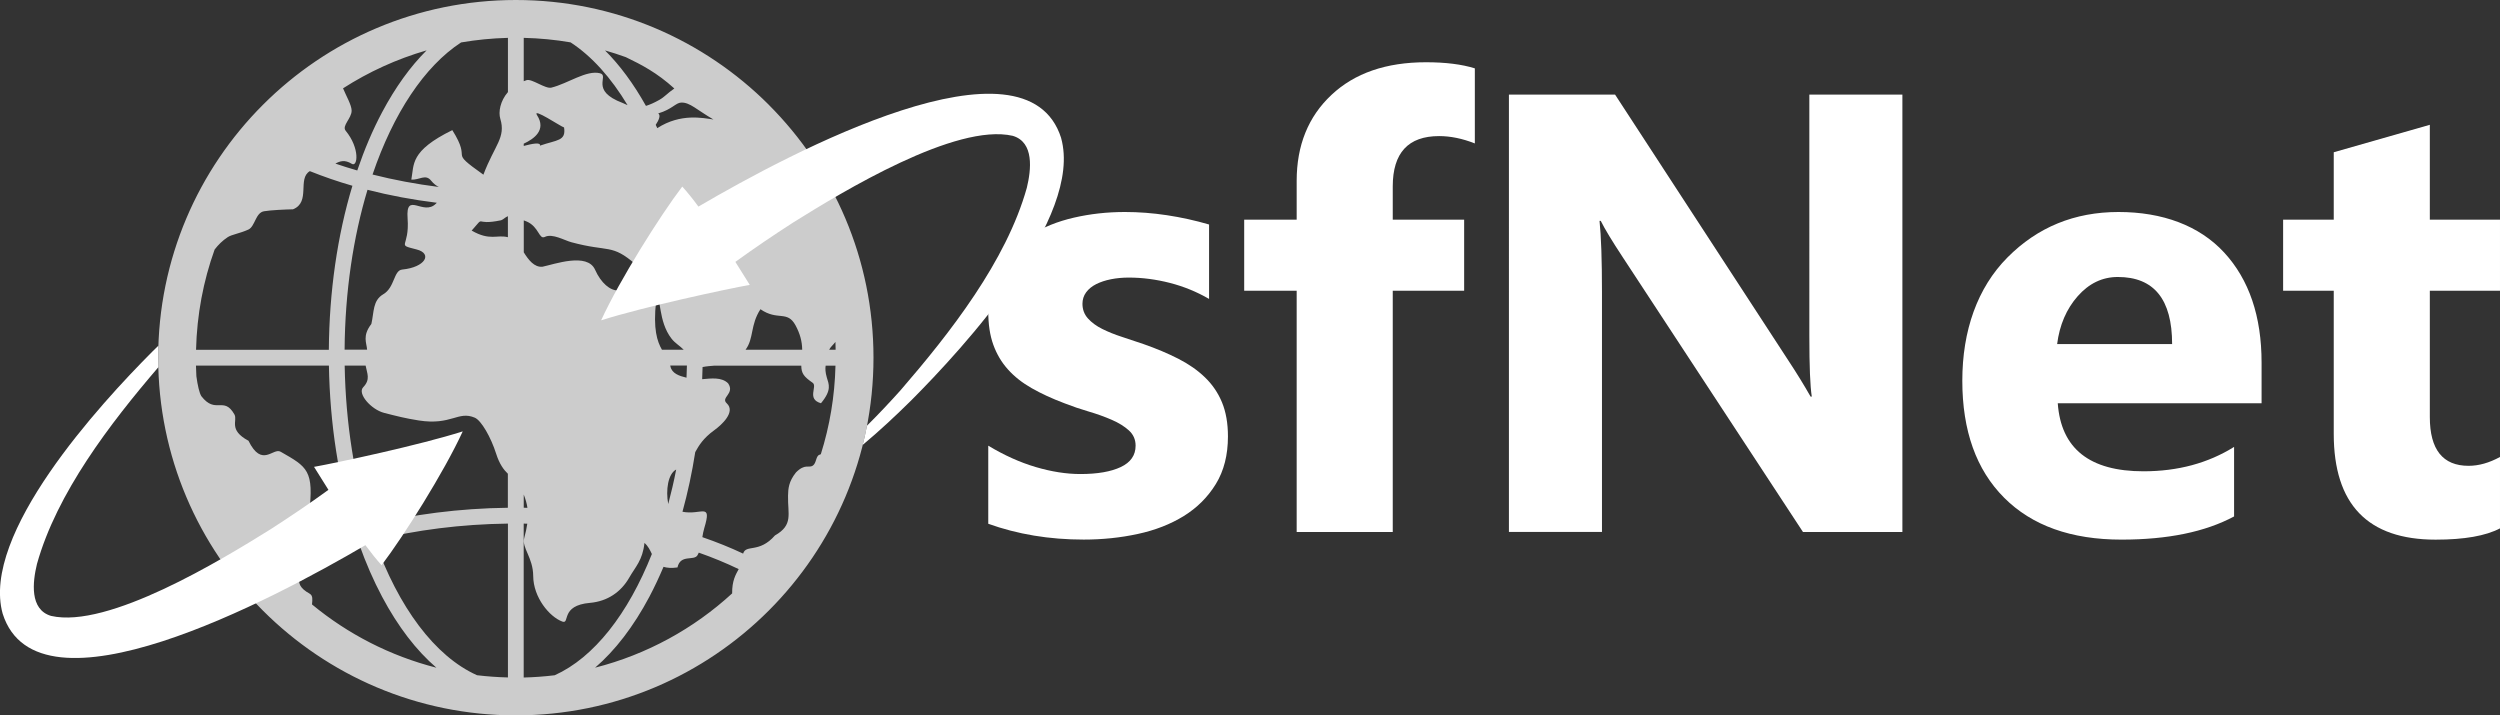 <?xml version="1.0" encoding="UTF-8"?>
<svg id="Layer_1" data-name="Layer 1" xmlns="http://www.w3.org/2000/svg" viewBox="0 0 675.48 193.28">
  <rect x="0" y="0" width="675.48" height="193.28" fill="#333333" stroke="none"/>
  <defs>
    <style>
      .cls-1, .cls-2 {
        fill: #fff;
      }

      .cls-2 {
        fill-rule: evenodd;
        opacity: .75;
      }
    </style>
  </defs>
  <g>
    <path class="cls-1" d="m267.02,141.52v-21.1c4.29,2.58,8.56,4.51,12.82,5.77s8.28,1.89,12.07,1.89c4.62,0,8.25-.63,10.92-1.89,2.66-1.26,4-3.18,4-5.77,0-1.65-.6-3.02-1.81-4.12-1.21-1.1-2.76-2.06-4.66-2.88-1.89-.82-3.97-1.57-6.22-2.23-2.25-.66-4.42-1.4-6.51-2.22-3.35-1.26-6.3-2.62-8.86-4.08-2.56-1.45-4.7-3.14-6.43-5.07-1.73-1.92-3.05-4.15-3.96-6.68-.91-2.53-1.36-5.52-1.36-8.98,0-4.72,1.03-8.79,3.09-12.2s4.81-6.19,8.24-8.37c3.43-2.17,7.36-3.76,11.79-4.78,4.42-1.02,9.02-1.53,13.8-1.53,3.74,0,7.53.29,11.37.87s7.64,1.42,11.37,2.51v20.11c-3.3-1.92-6.83-3.36-10.59-4.33-3.76-.96-7.46-1.44-11.09-1.44-1.7,0-3.31.15-4.82.45-1.51.3-2.84.74-4,1.32-1.15.58-2.06,1.32-2.72,2.22s-.99,1.94-.99,3.09c0,1.54.49,2.86,1.48,3.96.99,1.1,2.28,2.05,3.87,2.84s3.36,1.51,5.32,2.14c1.95.63,3.89,1.28,5.81,1.94,3.46,1.21,6.59,2.53,9.4,3.96,2.8,1.43,5.21,3.1,7.21,5.03,2,1.92,3.54,4.18,4.61,6.76,1.07,2.58,1.61,5.66,1.61,9.23,0,5-1.09,9.27-3.26,12.82-2.17,3.54-5.06,6.43-8.65,8.65-3.6,2.23-7.75,3.85-12.44,4.86-4.7,1.02-9.58,1.52-14.63,1.52-9.29,0-17.88-1.43-25.8-4.28Z"/>
    <path class="cls-1" d="m398.48,38.75c-3.35-1.32-6.57-1.98-9.64-1.98-8.35,0-12.53,4.53-12.53,13.6v8.98h19.29v19.2h-19.29v65.19h-25.96v-65.19h-14.18v-19.2h14.18v-10.47c0-9.62,3.13-17.36,9.4-23.24,6.26-5.88,14.78-8.82,25.55-8.82,5.27,0,9.67.55,13.19,1.65v20.27Z"/>
    <path class="cls-1" d="m514.02,143.74h-26.87l-48.71-74.26c-2.86-4.34-4.84-7.61-5.93-9.81h-.33c.44,4.18.66,10.55.66,19.12v64.94h-25.14V25.56h28.68l46.89,71.95c2.14,3.24,4.12,6.46,5.93,9.64h.33c-.44-2.75-.66-8.16-.66-16.24V25.56h25.14v118.18Z"/>
    <path class="cls-1" d="m611.04,108.96h-55.05c.88,12.25,8.6,18.38,23.16,18.38,9.29,0,17.44-2.2,24.48-6.59v18.79c-7.8,4.18-17.94,6.26-30.41,6.26-13.63,0-24.2-3.78-31.73-11.33-7.53-7.55-11.29-18.09-11.29-31.61s4.07-25.11,12.2-33.3c8.13-8.19,18.13-12.28,30-12.28s21.83,3.66,28.56,10.96c6.73,7.31,10.1,17.22,10.1,29.75v10.96Zm-24.15-15.99c0-12.09-4.89-18.13-14.67-18.13-4.18,0-7.79,1.73-10.84,5.19-3.05,3.46-4.9,7.78-5.56,12.94h31.07Z"/>
    <path class="cls-1" d="m675.48,142.76c-3.85,2.03-9.64,3.05-17.39,3.05-18.35,0-27.53-9.53-27.53-28.6v-38.65h-13.68v-19.2h13.68v-18.22l25.96-7.42v25.63h18.96v19.2h-18.96v34.12c0,8.79,3.49,13.19,10.47,13.19,2.75,0,5.58-.8,8.49-2.39v19.28Z"/>
  </g>
  <path class="cls-2" d="m207.72,28.31C190.23,10.82,166.07,0,139.38,0s-50.85,10.82-68.33,28.31c-17.49,17.49-28.31,41.65-28.31,68.33s10.82,50.85,28.3,68.34c17.49,17.49,41.65,28.31,68.34,28.31s50.85-10.82,68.33-28.31c17.49-17.49,28.3-41.65,28.3-68.34s-10.82-50.85-28.3-68.33Zm18.06,66.19h-1.74c.27-.65,1-1.23,1.69-2.11.03.7.03,1.41.05,2.11Zm-10.82-6.57c1.17,2.18,1.76,4.26,1.79,6.57h-15.31c2.3-3.08,1.23-6.64,4.03-10.95,4.68,3.24,7.23.19,9.49,4.38Zm-86.07,94.51c-11.43-5.12-21.24-18.4-27.68-36.47,11.17-2.78,23.43-4.34,36.03-4.5v41.57c-2.82-.07-5.61-.27-8.35-.6Zm-4.32-170.97c4.13-.71,8.36-1.13,12.67-1.24v14.65c-2.11,2.43-2.61,5.41-2.06,7.22,1.54,5.1-1.52,7.04-4.57,15.1-9.95-7.07-2.75-3.06-8.4-12.04-11.51,5.66-10.29,9.27-11.07,13.36,2.21.18,3.82-1.63,5.37.32.69.86,1.41,1.36,2.06,1.68-6.18-.78-12.19-1.91-17.91-3.36,5.62-16.53,14.03-29.24,23.92-35.69Zm45,16.95c-.46-.21-.88-.42-1.29-.58-9.09-3.41-3.51-7.34-6.15-8.04-3.62-.96-8.77,2.81-13.16,3.88-1.62.39-5.26-2.46-6.66-2.03-.28.09-.54.19-.8.29v-11.71c4.31.1,8.54.51,12.66,1.22,5.71,3.72,10.92,9.53,15.39,16.96Zm15.92,73.63c-1.97-.47-3.96-1.14-4.35-3.07-.01-.07-.03-.14-.05-.21h4.51c-.02,1.1-.07,2.18-.11,3.27Zm-40.37-70.9c-1.47-2.28,6.46,3.09,7.29,3.29.57,3.71-1.9,3.31-6.51,4.91.23-1.02-2.23-.49-4.39.08v-.61c2.79-1.3,6.17-3.69,3.61-7.67Zm-3.61,28.39c.26.09.53.19.8.31,3.35,1.44,3.3,4.96,4.91,4.16,2.03-1.01,5.29.94,7.16,1.44,10.19,2.76,10.83.31,17.39,6.01-1.15,9.59-7.75,8.67-10.99,1.41-2.1-4.7-10.99-1.47-14.21-.8-2.24.21-3.79-1.88-5.05-3.89v-8.64Zm35.77,21.8c1.51-1.6.41,5.38,4.18,10.18.97,1.23,2.08,1.79,3.27,2.97h-5.88c-1.28-2.25-2.42-5.54-1.57-13.16Zm-41.88-21.83c.67-.24,1.07-.8,1.83-1.1v5.68c-2.97-.76-4.83,1.07-9.79-1.79,3.96-4.49.28-1.18,7.96-2.79Zm6.11,74.1c.5,1.27.83,2.43,1,3.6-.33,0-.67-.02-1-.03v-3.57Zm-23.5-78.81c-.07.07-.13.14-.21.21-3.41,3.49-8.22-3.49-7.67,3.99.6,8.12-3.29,6.93,2.44,8.4,4.38,1.13,2.33,4.82-3.9,5.43-2.34.23-1.98,4.84-5.11,6.67-2.89,1.69-2.47,4.79-3.22,8.03-2.52,3.27-1.25,5.14-1.15,6.95h-6.08c.11-15.71,2.35-30.45,6.19-43.2,5.96,1.53,12.22,2.7,18.7,3.5Zm-19.22,43.98c.36,2.07,1.4,3.71-.66,5.85-1.64,1.7,2.14,6.03,5.67,6.93,3.49.89,5.56,1.44,9.33,2.04,8.86,1.4,10.62-2.68,15.15-.75,1.76.75,4.36,5.28,5.78,9.75.89,2.8,2.05,4.34,3.16,5.4v9.19c-13.07.16-25.79,1.79-37.4,4.72-4-12.66-6.41-27.38-6.69-43.12h5.66Zm42.71,84.26v-41.57c.32,0,.64.02.97.03-.16,1.16-.44,2.43-.83,3.87-.71,2.65,2.4,5.25,2.43,10.27.04,5.8,4.4,11.02,7.86,12.3,2.17.8-.65-4.35,7.47-5.05,4.71-.41,8.39-2.92,10.62-6.83,1.64-2.88,3.62-4.68,4.11-9.37.99.86,1.51,1.95,2,3-6.42,16.16-15.64,27.99-26.26,32.76-2.75.33-5.55.54-8.37.61Zm41.2-56.18c-.62,3.21-1.35,6.31-2.15,9.33-.71-3.77-.06-8.17,2.15-9.33Zm10.04-94.58c-2.78-.38-8.79-1.76-15.15,2.34-.14-.3-.27-.59-.42-.89.83-1.25,1.42-2.56.68-3.09,3.8-1.13,4.7-2.88,6.23-2.93,2.34-.07,4.17,1.95,8.66,4.56Zm-10.55-8.37c-1.95,1.35-2.58,2.25-4.05,3.08-1.42.8-2.6,1.31-3.61,1.62-3.34-5.98-7.06-11-11.06-14.99,1.89.55,3.76,1.14,5.6,1.81,4.29,2.07,8.42,4.2,13.13,8.48Zm-66.93-10.3c-4.39,4.37-8.44,9.98-12.02,16.72-2.57,4.83-4.8,10.11-6.71,15.73-2.01-.58-3.98-1.2-5.91-1.86,1.26-.68,2.52-1.12,4.43.06,1.58.98,2.28-4.14-1.66-8.95-1.08-1.32,1.62-3.34,1.62-5.42,0-1.5-1.52-4.07-2.32-6.03,6.91-4.44,14.51-7.92,22.58-10.26Zm-53.79,50.5c1.2-.78,3.2-.99,5.63-2.08,1.82-.82,1.92-4.55,4.23-4.95,1.77-.31,5.79-.49,7.84-.53,4.86-1.95,1.1-8.3,4.55-10.31,3.67,1.47,7.5,2.8,11.5,3.95-4.05,13.4-6.26,28.55-6.37,44.32h-35.88c.23-9.49,1.97-18.6,5.02-27.09,1.01-1.32,2.17-2.44,3.49-3.31Zm5.63,54.96c-5.47-2.96-2.82-5.43-3.76-7.09-2.88-5.08-5.05.08-8.94-4.94-.53-.86-.99-2.82-1.34-5.39-.05-.95-.09-1.91-.11-2.87h35.92c.27,15.79,2.63,30.91,6.85,44.22-3.87,1.1-7.59,2.36-11.15,3.74-.66-1.48-1.62-3.54-1.08-7.93,1.44-11.76-.46-12.64-7.67-16.76-2.05-1.17-5.04,4.48-8.7-3Zm16.6,41.35c-5.77-3.11-1.21-6.29-.75-8.26.07-.07.13-.14.2-.21,4.36-1.85,9.01-3.49,13.91-4.87,1.79,5.03,3.85,9.77,6.18,14.15,4.3,8.09,9.26,14.53,14.68,19.18-12.52-3.2-23.96-9.11-33.62-17.1.14-1.31.25-2.42-.61-2.88Zm114.11-.08c-10.34,9.49-23,16.48-37.02,20.06,5.42-4.65,10.39-11.09,14.68-19.18,1.36-2.57,2.62-5.27,3.81-8.07.91.29,2.1.39,3.77.17.8-3.66,4.45-1.68,5.41-3.3.13-.22.24-.46.35-.7,3.79,1.33,7.39,2.82,10.78,4.45-.82,1.51-1.81,3.12-1.77,6.56h0Zm23.59-37.46c-.98.33-.78,2.22-1.77,2.92-1.08.75-2.08-.64-4.56,1.84-1.98,2.47-2.11,4.39-2.15,6.29-.1,4.99,1.48,7.9-3.53,10.74-4.29,4.91-7.86,2.31-8.6,4.91-3.47-1.64-7.16-3.12-11.02-4.45.13-.82.28-1.65.52-2.44,2.15-7.13-.79-3.42-5.89-4.42,1.42-5.16,2.58-10.55,3.45-16.12.95-1.71,2.08-3.7,5.19-5.95,1.87-1.35,5.84-4.9,3.32-7.23-1.74-1.6,2.29-2.59.37-5.4-1.76-1.74-4.58-1.32-7.01-1.12.04-1.09.09-2.18.11-3.28,1.16-.23,2.21-.29,3.23-.38h23.44c.02,2.11.69,2.97,3.07,4.63,1.38.96-1.71,4.41,2.25,5.53,2.99-3.6,2.13-5.1,1.57-6.99-.4-1.38-.43-2.36-.31-3.16h2.66c-.2,8.32-1.57,16.34-3.96,23.92-.13.06-.27.12-.41.17Z"/>
  <path class="cls-1" d="m125.02,116.57c-5.02,10.95-15.93,28.27-21.92,36.14-1.36-1.49-2.83-3.34-4.37-5.41-25.04,14.68-88.53,48.41-98.01,18.51-5.96-21.46,26.16-56.49,40.52-70.89.51-.51,1.03-1.01,1.55-1.52-.04,1.08-.06,2.16-.06,3.25,0,.86.03,1.71.06,2.56-13.06,15.23-27.45,34.02-32.8,53.16-1.19,4.91-2.02,12.31,3.8,14.04,15.37,3.53,45.86-15.02,59.29-23.39,5.31-3.42,10.59-6.98,15.66-10.67-1.3-2.07-2.61-4.15-3.89-6.21,6.26-1.12,28.61-5.9,40.16-9.58Zm161.7-79.26c-9.47-29.9-72.97,3.83-98.01,18.51-1.53-2.08-3-3.92-4.37-5.41-5.99,7.87-16.9,25.2-21.92,36.14,11.55-3.67,33.9-8.46,40.16-9.58-1.28-2.05-2.58-4.14-3.89-6.21,5.07-3.68,10.35-7.25,15.66-10.67,13.43-8.37,43.92-26.92,59.29-23.39,5.82,1.73,4.99,9.13,3.8,14.04-5.53,19.79-20.73,39.22-34.13,54.72-2.93,3.26-5.94,6.47-9.06,9.56-.34,1.75-.72,3.48-1.15,5.19,4.55-3.8,8.88-7.85,13.09-12.01,14.36-14.4,46.48-49.44,40.52-70.89Z"/>
</svg>